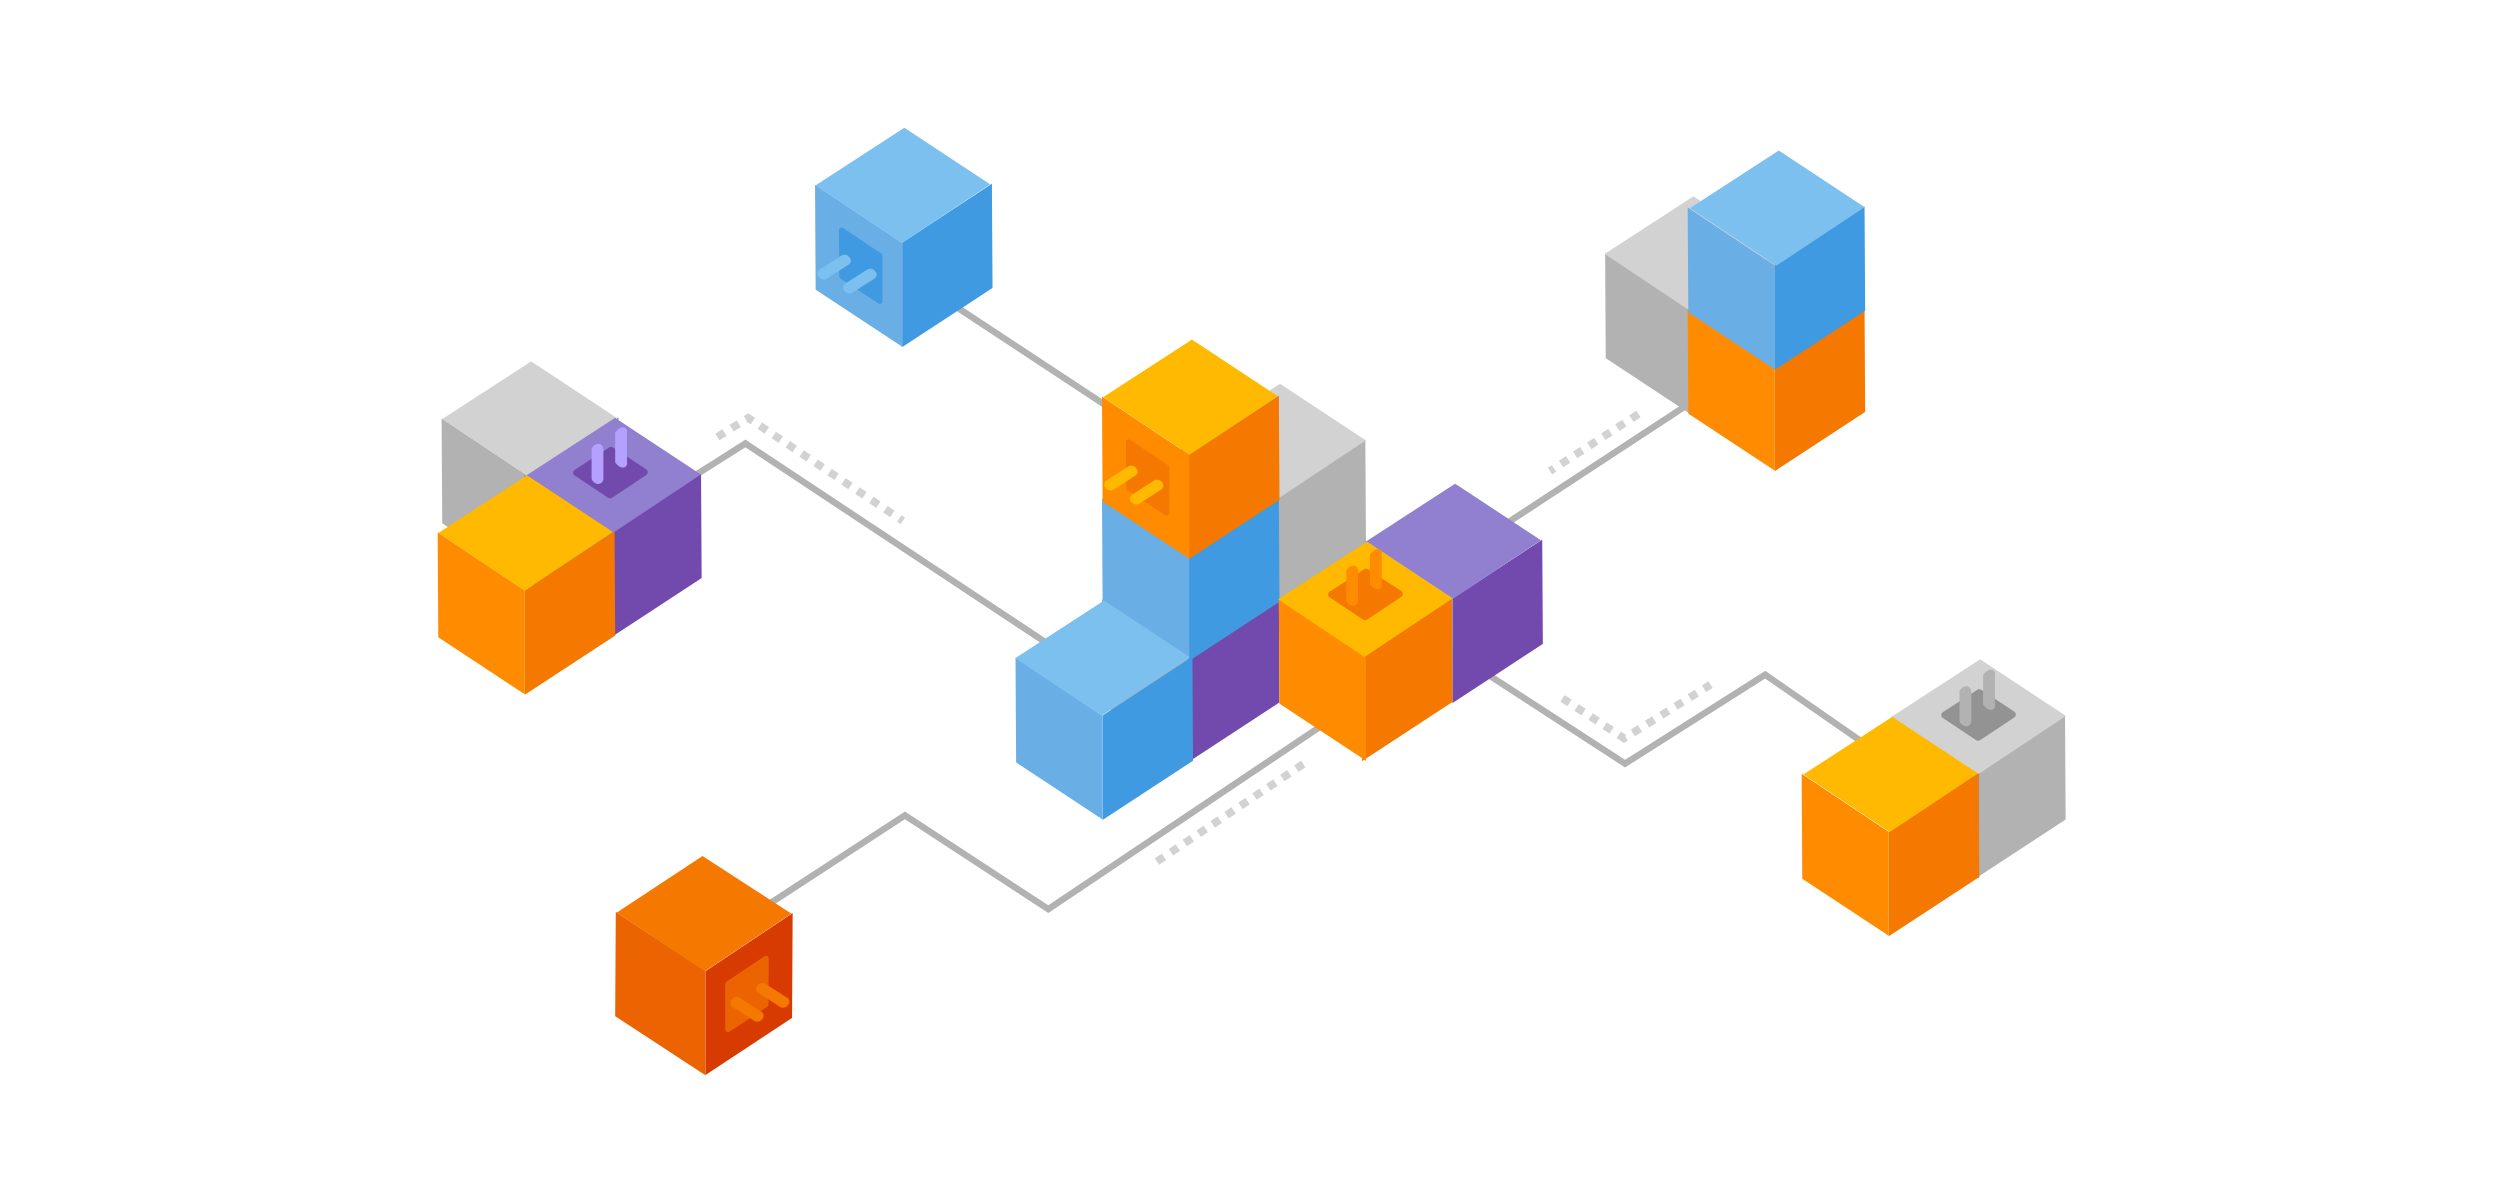 <svg xmlns="http://www.w3.org/2000/svg" viewBox="0 0 636 300"><title>swimlane-microservices-modules</title><polygon points="272.375 168.623 189.618 113.796 166.706 128.319 165.827 126.933 189.638 111.839 273.282 167.254 272.375 168.623" fill="#b2b2b2"/><rect x="267.089" y="61.418" width="1.642" height="65.777" transform="translate(41.73 266.097) rotate(-56.61)" fill="#b2b2b2"/><polygon points="189.949 234.688 189.051 233.313 230.204 206.447 266.674 230.303 336.718 183.3 337.633 184.663 266.686 232.273 230.203 208.41 189.949 234.688" fill="#b2b2b2"/><rect x="365.708" y="120.223" width="72.037" height="1.642" transform="translate(-0.588 240.118) rotate(-33.255)" fill="#b2b2b2"/><polygon points="481.794 195.352 449.044 172.627 413.402 195.241 378.123 172.33 379.018 170.953 413.413 193.29 449.085 170.656 482.731 194.002 481.794 195.352" fill="#b2b2b2"/><polygon points="134.5 121.173 134.5 147.749 157.5 132.69 157.344 106.166 134.5 121.173" fill="#939393"/><polygon points="134.5 121.204 134.5 147.638 112.5 133.125 112.345 106.431 134.5 121.204" fill="#b2b2b2"/><polygon points="134.503 121.25 156.942 106.338 135.118 91.941 112.525 106.595 134.503 121.25" fill="#d2d2d2"/><polygon points="430.5 79.176 430.5 105.751 453.5 90.692 453.344 64.168 430.5 79.176" fill="#737373"/><polygon points="430.5 79.206 430.5 105.64 408.5 91.127 408.345 64.433 430.5 79.206" fill="#b2b2b2"/><polygon points="430.201 79.252 452.64 64.34 430.815 49.943 408.222 64.598 430.201 79.252" fill="#d2d2d2"/><polygon points="451.5 93.27 451.5 119.846 474.5 104.786 474.344 78.262 451.5 93.27" fill="#f57800"/><polygon points="451.5 93.3 451.5 119.735 429.5 105.221 429.345 78.528 451.5 93.3" fill="#ff8c00"/><polygon points="451.797 93.346 474.237 78.435 452.412 64.037 429.819 78.692 451.797 93.346" fill="#c2c2c2"/><polygon points="324.5 126.864 324.5 153.44 347.5 138.38 347.344 111.856 324.5 126.864" fill="#b2b2b2"/><polygon points="325.5 126.894 325.5 153.329 303.5 138.815 303.345 112.122 325.5 126.894" fill="#b2b2b2"/><polygon points="325.016 126.94 347.456 112.029 325.631 97.631 303.038 112.286 325.016 126.94" fill="#d2d2d2"/><polygon points="302.5 167.177 302.5 193.752 325.5 178.693 325.344 152.169 302.5 167.177" fill="#724aad"/><polygon points="302.5 167.207 302.5 193.641 280.5 179.128 280.345 152.435 302.5 167.207" fill="#b2b2b2"/><polygon points="302.611 167.253 325.05 152.342 303.226 137.944 280.632 152.599 302.611 167.253" fill="#c2c2c2"/><polygon points="369.5 152.283 369.5 178.858 392.5 163.799 392.344 137.275 369.5 152.283" fill="#724aad"/><polygon points="369.5 152.313 369.5 178.747 347.5 164.234 347.345 137.54 369.5 152.313" fill="#939393"/><polygon points="369.566 152.359 392.005 137.447 370.18 123.05 347.587 137.705 369.566 152.359" fill="#9080cf"/><polygon points="302.5 141.57 302.5 168.146 325.5 153.086 325.344 126.562 302.5 141.57" fill="#409ae1"/><polygon points="302.5 141.6 302.5 168.035 280.5 153.521 280.345 126.828 302.5 141.6" fill="#69afe5"/><polygon points="302.577 141.646 325.016 126.735 303.191 112.337 280.598 126.992 302.577 141.646" fill="#b2b2b2"/><polygon points="302.5 115.62 302.5 142.196 325.5 127.136 325.344 100.613 302.5 115.62" fill="#f57800"/><polygon points="302.5 115.65 302.5 142.085 280.5 127.572 280.345 100.878 302.5 115.65" fill="#ff8c00"/><path d="M297.5,118.929v11.6a.676.676,0,0,1-1.048.565l-9.648-6.365a.675.675,0,0,1-.3-.561l-.068-11.714a.674.674,0,0,1,1.048-.565l9.719,6.48A.678.678,0,0,1,297.5,118.929Z" fill="#f57800"/><polygon points="302.611 115.697 325.05 100.785 303.226 86.388 280.632 101.042 302.611 115.697" fill="#ffb900"/><polygon points="280.5 182.015 280.5 208.59 303.5 193.531 303.344 167.007 280.5 182.015" fill="#409ae1"/><polygon points="280.5 182.045 280.5 208.479 258.5 193.966 258.345 167.272 280.5 182.045" fill="#69afe5"/><polygon points="280.255 182.091 302.694 167.179 280.87 152.782 258.276 167.437 280.255 182.091" fill="#7bc0ef"/><polygon points="346.5 167.062 346.5 193.638 369.5 178.579 369.344 152.055 346.5 167.062" fill="#f57800"/><polygon points="347.5 167.092 347.5 193.527 325.5 179.014 325.345 152.32 347.5 167.092" fill="#ff8c00"/><polygon points="347.111 167.139 369.551 152.227 347.726 137.83 325.133 152.484 347.111 167.139" fill="#ffb900"/><path d="M347.763,157.638l8.7-5.784a.891.891,0,0,0,0-1.485l-8.426-5.559a.885.885,0,0,0-.968,0l-8.763,5.685a.891.891,0,0,0-.01,1.488l8.486,5.658A.885.885,0,0,0,347.763,157.638Z" fill="#f57800"/><path d="M344.227,154.124a2.182,2.182,0,0,1-1.727-1.319v-7.583a2.184,2.184,0,0,1,1.727-1.319,1.258,1.258,0,0,1,1.273,1.319v7.583A1.257,1.257,0,0,1,344.227,154.124Z" fill="#ff8c00"/><path d="M350.479,149.936c-.726,0-1.314-.591-1.979-1.319v-7.583c.665-.728,1.253-1.319,1.979-1.319a.976.976,0,0,1,1.021,1.319v7.583A.976.976,0,0,1,350.479,149.936Z" fill="#ff8c00"/><path d="M289.042,119.135a1.2,1.2,0,0,1-.094,1.79l-5.761,3.691a1.518,1.518,0,0,1-1.91-.506,1.2,1.2,0,0,1,.094-1.79l5.761-3.691A1.518,1.518,0,0,1,289.042,119.135Z" fill="#ffb900"/><path d="M295.6,122.7a1.2,1.2,0,0,1-.1,1.79l-5.761,3.691a1.517,1.517,0,0,1-1.909-.506,1.2,1.2,0,0,1,.094-1.79l5.761-3.691A1.52,1.52,0,0,1,295.6,122.7Z" fill="#ffb900"/><polygon points="155.5 135.537 155.5 162.112 178.5 147.053 178.344 120.529 155.5 135.537" fill="#724aad"/><polygon points="155.5 135.567 155.5 162.001 133.5 147.488 133.345 120.794 155.5 135.567" fill="#939393"/><polygon points="155.849 135.613 178.289 120.702 156.464 106.304 133.871 120.959 155.849 135.613" fill="#9080cf"/><path d="M155.679,126.649l8.7-5.784a.891.891,0,0,0,0-1.485l-8.426-5.559a.883.883,0,0,0-.968,0l-8.764,5.684a.891.891,0,0,0-.009,1.488l8.486,5.658A.885.885,0,0,0,155.679,126.649Z" fill="#724aad"/><path d="M152.143,123.135a1.961,1.961,0,0,1-1.643-1.318v-7.584a1.961,1.961,0,0,1,1.643-1.318,1.383,1.383,0,0,1,1.357,1.318v7.584A1.383,1.383,0,0,1,152.143,123.135Z" fill="#b4a0ff"/><path d="M158.4,118.947c-.726,0-1.314-.59-1.9-1.319v-7.583c.581-.728,1.169-1.319,1.9-1.319a1.055,1.055,0,0,1,1.1,1.319v7.583A1.055,1.055,0,0,1,158.4,118.947Z" fill="#b4a0ff"/><polygon points="451.5 67.526 451.5 94.101 474.5 79.042 474.344 52.518 451.5 67.526" fill="#409ae1"/><polygon points="451.5 67.556 451.5 93.991 429.5 79.477 429.345 52.784 451.5 67.556" fill="#69afe5"/><polygon points="451.9 67.602 474.339 52.691 452.514 38.293 429.921 52.948 451.9 67.602" fill="#7bc0ef"/><polygon points="133.5 150.174 133.5 176.75 156.5 161.69 156.344 135.167 133.5 150.174" fill="#f57800"/><polygon points="133.5 150.204 133.5 176.639 111.5 162.126 111.345 135.432 133.5 150.204" fill="#ff8c00"/><polygon points="133.478 150.251 155.918 135.339 134.093 120.942 111.5 135.596 133.478 150.251" fill="#ffb900"/><polygon points="502.5 196.966 502.5 223.541 525.5 208.482 525.344 181.958 502.5 196.966" fill="#b2b2b2"/><polygon points="503.5 196.996 503.5 223.431 481.5 208.917 481.345 182.224 503.5 196.996" fill="#939393"/><polygon points="503.131 197.042 525.571 182.131 503.746 167.733 481.153 182.388 503.131 197.042" fill="#d2d2d2"/><polygon points="480.5 211.603 480.5 238.179 503.5 223.119 503.344 196.596 480.5 211.603" fill="#f57800"/><polygon points="480.5 211.633 480.5 238.068 458.5 223.555 458.345 196.861 480.5 211.633" fill="#ff8c00"/><polygon points="480.76 211.68 503.199 196.768 481.375 182.371 458.782 197.025 480.76 211.68" fill="#ffb900"/><polygon points="229.5 61.733 229.5 88.308 252.5 73.249 252.344 46.725 229.5 61.733" fill="#409ae1"/><polygon points="229.5 61.763 229.5 88.197 207.5 73.684 207.345 46.99 229.5 61.763" fill="#69afe5"/><path d="M224.5,65.042v11.6a.676.676,0,0,1-1.048.564L213.8,70.838a.676.676,0,0,1-.3-.562l-.068-11.713A.674.674,0,0,1,214.48,58l9.718,6.479A.679.679,0,0,1,224.5,65.042Z" fill="#409ae1"/><polygon points="229.452 61.809 251.892 46.897 230.067 32.5 207.474 47.155 229.452 61.809" fill="#7bc0ef"/><path d="M216.088,65.453a1.2,1.2,0,0,1-.094,1.79l-5.761,3.691a1.518,1.518,0,0,1-1.91-.506,1.2,1.2,0,0,1,.095-1.79l5.761-3.691A1.517,1.517,0,0,1,216.088,65.453Z" fill="#7bc0ef"/><path d="M222.646,69.018a1.2,1.2,0,0,1-.094,1.79L216.791,74.5a1.518,1.518,0,0,1-1.91-.506,1.2,1.2,0,0,1,.094-1.79l5.761-3.691A1.519,1.519,0,0,1,222.646,69.018Z" fill="#7bc0ef"/><polygon points="179.5 247.002 179.5 273.578 156.5 258.518 156.656 231.995 179.5 247.002" fill="#ec6401"/><polygon points="179.5 247.032 179.5 273.467 201.5 258.954 201.655 232.26 179.5 247.032" fill="#d83b01"/><path d="M184.5,250.311v11.6a.675.675,0,0,0,1.048.564l9.648-6.364a.675.675,0,0,0,.3-.561l.068-11.714a.674.674,0,0,0-1.048-.565l-9.718,6.48A.677.677,0,0,0,184.5,250.311Z" fill="#ec6401"/><polygon points="179.332 247.079 156.892 232.167 178.717 217.769 201.31 232.424 179.332 247.079" fill="#f57800"/><path d="M192.7,250.722a1.2,1.2,0,0,0,.094,1.79l5.761,3.692a1.521,1.521,0,0,0,1.91-.506,1.2,1.2,0,0,0-.095-1.79l-5.761-3.692A1.519,1.519,0,0,0,192.7,250.722Z" fill="#f57800"/><path d="M186.138,254.288a1.2,1.2,0,0,0,.094,1.789l5.761,3.692a1.519,1.519,0,0,0,1.91-.506,1.2,1.2,0,0,0-.094-1.79l-5.761-3.691A1.518,1.518,0,0,0,186.138,254.288Z" fill="#f57800"/><path d="M229.113,133.333l-.888-.591,1.107-1.666.888.591Zm-2.662-1.77-1.773-1.18,1.107-1.666,1.774,1.179ZM222.9,129.2l-1.774-1.181,1.109-1.664,1.773,1.181Zm-3.547-2.359-1.773-1.18L218.691,124l1.774,1.18Zm-3.546-2.36-1.774-1.179,1.108-1.666,1.773,1.179Zm-3.547-2.359-1.774-1.18,1.108-1.666,1.773,1.18Zm-3.548-2.359-1.773-1.18,1.109-1.666,1.773,1.18ZM205.17,117.4l-1.773-1.179,1.107-1.666,1.774,1.179Zm-3.546-2.359-1.774-1.18,1.108-1.666,1.773,1.18Zm-3.547-2.359-1.774-1.18,1.108-1.666,1.773,1.18Zm-15.052-.668-1.05-1.7,1.813-1.117,1.049,1.7Zm11.5-1.692-1.774-1.18,1.108-1.666,1.773,1.18Zm-7.88-.545-1.049-1.7,1.812-1.119,1.05,1.7Zm4.332-1.815-.669-.445-.038.023-.05-.082-.446-.3.137-.2-.69-1.12,1.128-.695,1.737,1.156Z" fill="#d2d2d2"/><path d="M294.888,220l-1.109-1.664,1.772-1.182,1.11,1.664Zm3.545-2.363-1.11-1.664,1.773-1.182,1.109,1.664Zm3.544-2.363-1.109-1.664,1.772-1.181,1.11,1.664Zm3.545-2.363-1.109-1.664,1.772-1.182,1.109,1.665Zm3.544-2.363-1.109-1.664,1.772-1.182,1.109,1.664Zm3.545-2.363-1.11-1.664,1.773-1.182L314.383,207Zm3.544-2.363-1.109-1.664,1.772-1.181,1.11,1.664Zm3.545-2.363-1.11-1.664,1.773-1.182,1.109,1.664Zm3.545-2.363-1.11-1.664,1.772-1.182,1.11,1.664Zm3.544-2.364-1.109-1.664,1.772-1.18,1.109,1.664Zm3.544-2.362-1.109-1.664L331,193.523l1.109,1.665Zm3.555-2.37-1.119-1.657.01-.007Z" fill="#d2d2d2"/><path d="M413.155,189.018l-1.9-1.237,1.089-1.677,1.372.89-.247.381.65,1.047Zm2.768-1.72-1.055-1.7,1.809-1.124,1.056,1.7Zm-6.46-.676-1.787-1.159,1.089-1.678,1.787,1.159Zm10.079-1.572-1.056-1.7,1.81-1.124,1.056,1.7ZM405.89,184.3l-1.787-1.159,1.088-1.678,1.787,1.159Zm17.27-1.5-1.055-1.7,1.81-1.124,1.055,1.7Zm-20.844-.818-1.787-1.159,1.089-1.678,1.787,1.16Zm24.463-1.429-1.055-1.7,1.809-1.124,1.056,1.7Zm-28.037-.89-1.786-1.159,1.088-1.678,1.787,1.159Zm31.656-1.358-1.056-1.7,1.81-1.124,1.056,1.7Zm3.619-2.248-1.056-1.7,1.678-1.042,1.055,1.7Z" fill="#d2d2d2"/><path d="M394.875,120.674l-1.083-1.682,1.015-.654,1.084,1.682Zm2.806-1.808-1.084-1.681,1.79-1.155,1.084,1.682Zm3.581-2.307-1.084-1.682,1.79-1.154,1.084,1.681Zm3.581-2.308-1.084-1.682,1.79-1.154,1.084,1.682Zm3.58-2.308-1.084-1.681,1.791-1.155,1.084,1.682ZM412,109.636l-1.084-1.682,1.79-1.154,1.084,1.681Zm3.581-2.308-1.084-1.682,1.791-1.154,1.083,1.682Z" fill="#d2d2d2"/><path d="M503.729,188.305l8.7-5.784a.891.891,0,0,0,0-1.485L504,175.477a.885.885,0,0,0-.968,0l-8.763,5.685a.891.891,0,0,0-.01,1.488l8.486,5.658A.885.885,0,0,0,503.729,188.305Z" fill="#939393"/><path d="M500.193,184.791a2.089,2.089,0,0,1-1.693-1.319v-7.583a2.09,2.09,0,0,1,1.693-1.318,1.305,1.305,0,0,1,1.307,1.318v7.583A1.306,1.306,0,0,1,500.193,184.791Z" fill="#b2b2b2"/><path d="M506.445,180.6c-.726,0-1.314-.591-1.945-1.319V171.7c.631-.728,1.219-1.319,1.945-1.319A1.006,1.006,0,0,1,507.5,171.7v7.583A1.006,1.006,0,0,1,506.445,180.6Z" fill="#b2b2b2"/></svg>
